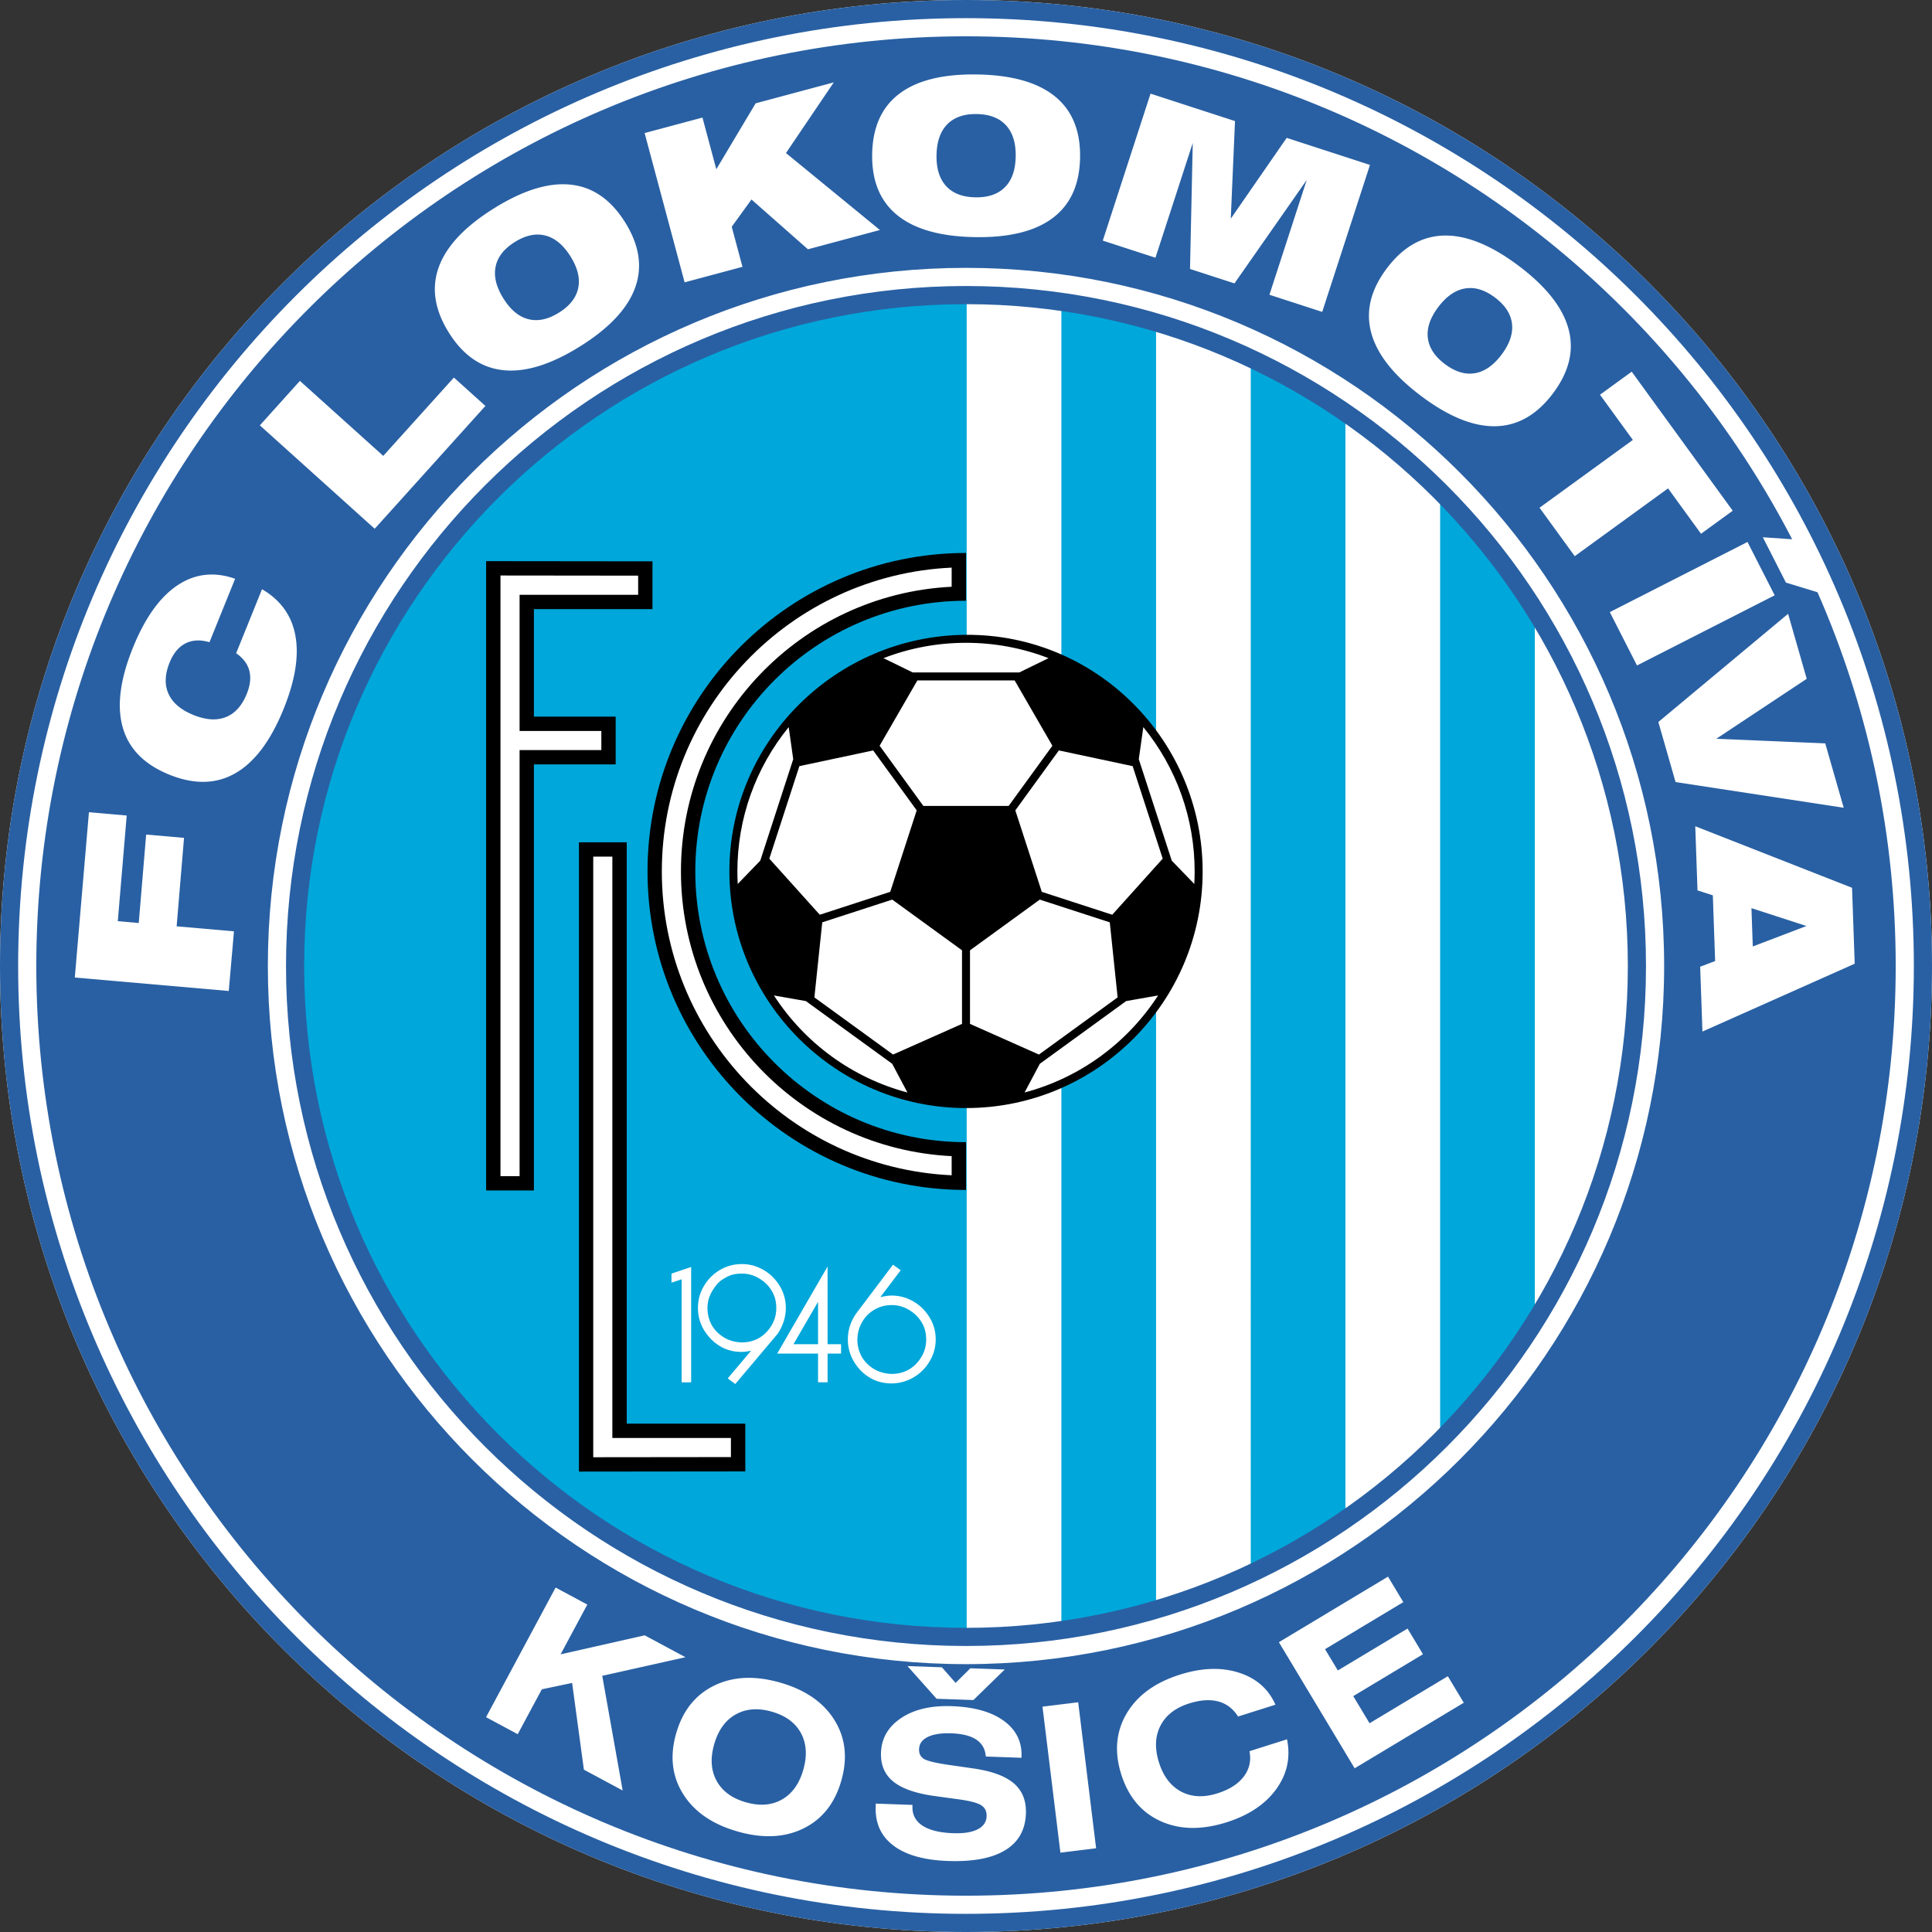 <svg xmlns="http://www.w3.org/2000/svg" width="500" height="500" fill="none"><rect width="100%" height="100%" fill="#333333" stroke="none"/><path fill="#fff" fill-rule="evenodd" d="M250 0c138.048 0 250.001 111.952 250.001 250S388.05 500 250 500C111.952 500.001 0 388.048 0 250S111.952 0 250 0" clip-rule="evenodd"/><path fill="#00a7da" fill-rule="evenodd" d="M250.002 77.07h.177V422.934l-.177.001c-95.492 0-172.932-77.441-172.932-172.932 0-95.493 77.44-172.933 172.932-172.933m24.682 1.749c8.375 1.197 16.562 2.996 24.504 5.352V415.831c-7.944 2.356-16.129 4.155-24.504 5.353zm49.01 14.706a172.6 172.6 0 0 1 24.505 14.131v284.686c-7.734 5.348-15.929 10.079-24.505 14.13zm49.011 34.648c9.295 9.365 17.533 19.786 24.504 31.069v181.516c-6.971 11.284-15.209 21.701-24.504 31.065z" clip-rule="evenodd"/><path fill="#2960a3" fill-rule="evenodd" d="M250 0c138.048 0 250.001 111.952 250.001 250S388.05 500 250 500C111.952 500.001 0 388.048 0 250S111.952 0 250 0m0 4.698C114.546 4.698 4.697 114.546 4.697 250S114.546 495.303 250 495.303c135.455 0 245.303-109.849 245.303-245.303S385.455 4.698 250 4.698m0 4.697C117.137 9.395 9.395 117.137 9.395 250S117.139 490.605 250 490.605c132.863 0 240.606-107.744 240.606-240.605C490.606 117.137 382.863 9.395 250 9.395m0 59.927c99.768 0 180.679 80.912 180.679 180.679S349.767 430.679 250 430.679 69.321 349.767 69.321 250 150.233 69.322 250 69.322m0 4.697c97.174 0 175.982 78.807 175.982 175.981 0 97.173-78.808 175.981-175.982 175.981S74.019 347.174 74.019 250 152.826 74.019 250 74.019m0 4.697c94.581 0 171.283 76.702 171.283 171.284S344.581 421.284 250 421.284 78.716 344.582 78.716 250 155.418 78.716 250 78.716" clip-rule="evenodd"/><path fill="#fff" d="m125.789 444.404 18.003-33.545 8.203 4.403-6.914 12.88 21.755-4.92 10.549 5.662-21.525 4.819 5.286 29.672-10.036-5.384-3.044-22.445-7.842 1.647-6.233 11.614zm67.235 22.024c3.572 1.024 6.678.79 9.326-.708 2.649-1.498 4.497-4.067 5.536-7.691 1.05-3.658.847-6.833-.605-9.507-1.451-2.674-3.962-4.517-7.533-5.541-3.564-1.024-6.689-.784-9.356.718-2.667 1.5-4.515 4.069-5.562 7.718-1.04 3.624-.832 6.782.628 9.457 1.461 2.679 3.985 4.527 7.566 5.554m-18.033-17.831c1.679-5.852 4.955-9.977 9.836-12.363 4.88-2.384 10.567-2.646 17.08-.778 6.511 1.866 11.195 5.103 14.054 9.707 2.858 4.603 3.443 9.836 1.765 15.688-1.679 5.853-4.945 9.971-9.806 12.353-4.862 2.381-10.548 2.642-17.06.774-6.513-1.867-11.197-5.102-14.074-9.702s-3.473-9.826-1.795-15.679m51.664 18.175 9.5.334-.013.359c-.074 2.144.785 3.808 2.584 4.999 1.802 1.186 4.46 1.843 7.97 1.966 2.704.095 4.806-.235 6.308-.999 1.499-.765 2.278-1.888 2.329-3.383.044-1.256-.402-2.195-1.339-2.816-.939-.631-2.865-1.147-5.782-1.557l-6.565-.899c-4.802-.687-8.296-1.934-10.503-3.745s-3.253-4.29-3.141-7.452c.131-3.731 1.872-6.721 5.225-8.958 3.351-2.231 7.716-3.256 13.098-3.067 5.784.203 10.265 1.469 13.457 3.797 3.193 2.329 4.72 5.405 4.585 9.252l-.011.307-9.225-.325c-.148-1.914-.962-3.366-2.443-4.358-1.482-.993-3.63-1.543-6.455-1.643-2.61-.092-4.644.216-6.109.928-1.464.713-2.222 1.767-2.269 3.157-.041 1.114.351 1.936 1.181 2.484.829.549 2.884 1.061 6.184 1.554l6.863.988c4.731.704 8.174 1.993 10.344 3.88 2.171 1.888 3.192 4.483 3.078 7.777-.149 4.23-1.94 7.394-5.365 9.479-3.432 2.087-8.375 3.013-14.828 2.785-6.145-.216-10.838-1.541-14.069-3.965-3.23-2.436-4.767-5.796-4.617-10.08zm15.74-27.134-7.535-8.458 8.901.312 3.552 4.037 3.817-3.779 8.9.313-8.11 7.907zm32.041 39.83-4.639-37.787 9.239-1.134 4.639 37.786zm58.644-29.337c.959 4.703.03 9.005-2.797 12.905-2.825 3.899-7.103 6.754-12.828 8.567-6.458 2.044-12.157 1.943-17.099-.3-4.941-2.241-8.325-6.268-10.164-12.072-1.837-5.804-1.388-11.052 1.36-15.738s7.351-8.051 13.809-10.096c5.643-1.786 10.725-1.958 15.241-.52 4.518 1.445 7.674 4.207 9.48 8.298l-9.667 3.06c-1.29-2.033-3.006-3.334-5.144-3.902-2.135-.567-4.648-.389-7.556.532-3.536 1.12-6.007 3.045-7.398 5.77s-1.513 5.889-.368 9.509c1.138 3.593 3.058 6.109 5.753 7.532 2.695 1.422 5.822 1.566 9.383.439 3.076-.972 5.34-2.419 6.799-4.335 1.452-1.916 1.952-4.111 1.487-6.572zm17.505 7.502-19.608-32.634 28.239-16.968 3.964 6.598-20.259 12.174 3.312 5.512 18.043-10.843 3.992 6.645-18.044 10.839 4.217 7.02 20.26-12.172 4.124 6.86zM59.202 256.467l-39.843-3.486 3.656-42.778 9.776.856-2.306 27.34 5.423.475 1.918-22.892 9.801.858-1.916 22.892 14.841 1.298zm-4.99-90.263c-2.386-.695-4.461-.587-6.219.315-1.766.899-3.133 2.557-4.105 4.961-1.245 3.081-1.331 5.783-.267 8.105 1.058 2.331 3.213 4.146 6.456 5.456 3.227 1.303 6.02 1.487 8.382.54 2.361-.938 4.167-2.945 5.408-6.018.898-2.225 1.116-4.218.656-5.987-.461-1.768-1.604-3.276-3.412-4.514l6.698-16.577c4.822 2.825 7.715 6.852 8.647 12.085.944 5.23-.071 11.51-3.038 18.852-3.329 8.242-7.483 13.79-12.467 16.665-4.972 2.869-10.68 3.002-17.115.402-6.452-2.606-10.475-6.671-12.057-12.188-1.589-5.529-.722-12.407 2.607-20.648 3.11-7.694 6.932-13.068 11.487-16.136 4.551-3.059 9.544-3.639 14.976-1.733zm42.76-29.359L67.25 110.083l10.369-11.515 21.567 19.418 18.285-20.275 8.155 7.343zM130.28 77.236c1.844 2.952 3.996 4.742 6.463 5.365 2.462.629 5.103.066 7.912-1.69 2.81-1.755 4.474-3.883 4.987-6.372.523-2.492-.142-5.211-1.987-8.162-1.853-2.967-4.015-4.771-6.493-5.41-2.47-.645-5.117-.089-7.928 1.666-2.811 1.756-4.469 3.891-4.973 6.394-.509 2.509.165 5.242 2.019 8.208m-14.129 8.829c-3.688-5.902-4.552-11.553-2.591-16.948 1.966-5.408 6.71-10.462 14.248-15.172 7.537-4.711 14.159-6.758 19.881-6.155 5.708.601 10.408 3.857 14.096 9.759 3.679 5.886 4.54 11.531 2.578 16.926-1.965 5.408-6.709 10.461-14.247 15.172-7.537 4.71-14.159 6.758-19.88 6.154-5.71-.602-10.406-3.849-14.085-9.735m61.027-12.997-10.35-38.632 14.969-4.01 3.582 13.373 10.183-17.061 20.22-5.419-12.375 18.29 24.314 19.916-18.625 4.99-14.613-12.884-5.112 7.057 2.777 10.369zm65.195-32.913c-.06 3.48.769 6.152 2.499 8.019 1.722 1.867 4.243 2.835 7.555 2.893 3.314.058 5.868-.82 7.653-2.627 1.796-1.806 2.718-4.449 2.778-7.927.062-3.498-.768-6.19-2.498-8.075-1.72-1.885-4.242-2.862-7.555-2.919-3.313-.058-5.867.83-7.654 2.653-1.794 1.824-2.717 4.487-2.778 7.983m-16.657-.291c.121-6.957 2.474-12.17 7.058-15.624 4.592-3.465 11.324-5.12 20.212-4.965 8.887.155 15.556 2.045 20.025 5.667 4.461 3.614 6.631 8.904 6.509 15.862-.123 6.94-2.474 12.143-7.059 15.598-4.593 3.465-11.322 5.119-20.211 4.964-8.886-.155-15.555-2.045-20.024-5.667-4.463-3.612-6.632-8.895-6.51-15.835m59.682 22.406 12.359-38.037 21.858 7.103-1.094 25.264 14.472-20.919 21.551 7.003-12.358 38.036-13.66-4.437 9.652-29.705-18.702 26.765-11.501-3.736.708-32.613L299.031 66.7zm86.815 17.211c-2.094 2.779-2.993 5.429-2.691 7.958.295 2.522 1.765 4.786 4.412 6.781s5.23 2.784 7.736 2.372c2.514-.406 4.813-2.001 6.908-4.78 2.104-2.795 3.015-5.459 2.724-8.002-.284-2.536-1.751-4.809-4.397-6.804-2.647-1.994-5.233-2.777-7.751-2.351-2.523.422-4.835 2.032-6.941 4.825m-13.306-10.026c4.188-5.558 9.156-8.391 14.894-8.492 5.751-.103 12.172 2.514 19.27 7.863 7.099 5.35 11.382 10.797 12.869 16.355 1.486 5.545.131 11.101-4.058 16.658-4.177 5.543-9.138 8.37-14.878 8.471-5.752.105-12.17-2.513-19.27-7.863-7.098-5.348-11.383-10.796-12.87-16.355-1.484-5.546-.133-11.094 4.043-16.637m39.523 61.948 24.149-17.545-8.502-11.702 8.207-5.962 26.144 35.985-8.207 5.962-8.533-11.746-24.149 17.545zm18.187 27.015 35.635-18.156 7.035 13.807-35.634 18.157zm39.605-19.372 9.875.678 7.386 14.498-11.286-3.448zm-27.042 47.81 33.577-27.998 4.823 16.822-23.397 15.514 28.188 1.193 4.778 16.663-43.513-6.651zm24.094 48.175.345 9.916 13.891-5.296zm-14.54-21.196 40.576 15.928.686 19.647-39.406 17.557-.586-16.778 3.873-1.466-.594-17.001-3.97-1.293zM178.87 327.898v29.852h-2.464v-26.665l-2.625.868v-2.345zm15.515 21.662c-.716.166-1.504.272-2.379.317-2.152 0-4.068-.501-5.724-1.517-1.655-1.014-3.02-2.404-4.099-4.168-1.034-1.742-1.55-3.637-1.55-5.677 0-2.074.503-3.955 1.517-5.651 1.039-1.767 2.418-3.159 4.134-4.174 1.736-1.033 3.645-1.549 5.723-1.549 1.982 0 3.857.516 5.639 1.549 1.75 1.032 3.141 2.426 4.174 4.174 1.033 1.704 1.549 3.585 1.549 5.651 0 2.326-.714 4.565-2.147 6.711l-10.937 12.958-1.941-1.463zm-2.38-2.146c1.663 0 3.174-.398 4.532-1.193 1.279-.775 2.338-1.862 3.174-3.26.793-1.344 1.191-2.828 1.191-4.445 0-1.736-.41-3.245-1.232-4.531-.782-1.306-1.882-2.365-3.3-3.187-1.345-.795-2.802-1.19-4.365-1.19-.921 0-1.729.09-2.424.277-.669.158-1.531.569-2.598 1.238-.961.61-1.862 1.631-2.696 3.054-.795 1.345-1.192 2.79-1.192 4.339 0 1.651.397 3.174 1.192 4.573.787 1.29 1.887 2.351 3.298 3.172 1.308.728 2.777 1.113 4.42 1.153m19.707-10.505-6.366 10.972h6.366zm2.465 20.829h-2.465v-7.432h-10.579l13.045-22.533v20.108h3.491v2.425h-3.491zm13.664-22.046c.104-.022.211-.039.323-.059.106-.027.227-.047.352-.075.118-.02.232-.039.338-.06.1-.019.245-.052.424-.085a9.96 9.96 0 0 1 1.517-.119c1.982 0 3.857.516 5.638 1.549 1.757 1.04 3.148 2.432 4.174 4.174 1.034 1.704 1.55 3.585 1.55 5.639 0 2-.516 3.869-1.55 5.611-1.006 1.729-2.386 3.121-4.133 4.174-1.735 1.02-3.63 1.549-5.678 1.59-2.153 0-4.068-.504-5.723-1.518-1.656-.98-3.028-2.371-4.1-4.168-1.035-1.741-1.551-3.636-1.551-5.691 0-2.404.716-4.644 2.147-6.71l9.539-12.647 1.988 1.437zm2.954 2.066c-1.682 0-3.206.409-4.571 1.232-1.338.783-2.404 1.881-3.186 3.299-.728 1.3-1.113 2.756-1.153 4.367 0 1.655.397 3.18 1.193 4.571.788 1.305 1.888 2.372 3.299 3.186 1.306.728 2.775 1.114 4.418 1.153 1.663 0 3.174-.397 4.532-1.192 1.273-.775 2.332-1.862 3.174-3.261.795-1.343 1.192-2.835 1.192-4.457 0-1.729-.411-3.238-1.232-4.531-.789-1.293-1.889-2.352-3.3-3.175-1.345-.794-2.802-1.192-4.366-1.192"/><path fill="#000" fill-rule="evenodd" d="M250.002 307.961c-45.514-.001-82.424-36.912-82.424-82.426 0-45.515 36.911-82.424 82.424-82.426v12.364c-38.687 0-70.06 31.373-70.06 70.06 0 38.688 31.373 70.061 70.06 70.062z" clip-rule="evenodd"/><path fill="#fff" fill-rule="evenodd" d="M246.288 304.159v-4.951c-39.011-1.933-70.06-34.188-70.06-73.679s31.049-71.745 70.06-73.679v-4.952c-41.745 1.938-75.007 36.407-75.007 78.631.002 42.225 33.263 76.693 75.007 78.63" clip-rule="evenodd"/><path fill="#fff" fill-rule="evenodd" d="M250.001 165.328c33.244 0 60.205 26.96 60.205 60.204 0 33.246-26.959 60.206-60.205 60.206s-60.204-26.96-60.204-60.206c0-33.244 26.96-60.204 60.204-60.204" clip-rule="evenodd"/><path fill="#000" fill-rule="evenodd" d="M250.003 164.29c33.867-.216 61.24 27.475 61.24 61.238 0 33.816-27.424 61.238-61.239 61.238-33.695 0-61.238-27.557-61.238-61.238.001-33.73 27.596-61.021 61.237-61.238m-19.096 68.525-18.11 5.884-2.033 19.423 20.365 14.795 17.839-7.935v-19.046zm-18.75 3.917 18.234-5.924 6.853-21.09-11.267-15.507-19.1 4.066-7.779 23.941zm82.562-40.253 8.533 26.262 5.832 6.031c.061-1.08.091-2.162.091-3.244 0-13.66-4.662-26.774-13.283-37.352zm6.19 25.737-7.779-23.939-19.097-4.066-11.267 15.511 6.851 21.09 18.231 5.923zm-9.464 36.862-22.338 16.229-3.945 7.43c14.235-3.764 26.566-12.769 34.554-25.113zm-22.566 13.84 20.364-14.796-2.032-19.419-18.114-5.887-18.061 13.124v19.041zm-37.978 2.389-22.338-16.229-8.269-1.453c7.988 12.343 20.316 21.347 34.551 25.113zm-34.145-52.568 8.532-26.259-1.173-8.3c-8.619 10.578-13.281 23.691-13.281 37.35 0 1.081.031 2.162.09 3.242zm39.443-48.717h27.611l7.552-3.69c-6.816-2.641-14.044-3.974-21.358-3.974s-14.542 1.334-21.358 3.975zm26.39 2.068h-25.171l-9.77 16.905 11.315 15.574h22.084l11.313-15.571zm-136.777-30.863 43.047.047v12.364h-30.683v27.825l21.159-.001v12.365h-21.159v110.265h-12.364z" clip-rule="evenodd"/><path fill="#fff" fill-rule="evenodd" d="M129.523 148.938v155.444h4.946V194.115h21.159v-4.946l-21.159.002v-35.244h30.684v-4.95z" clip-rule="evenodd"/><path fill="#000" fill-rule="evenodd" d="m149.836 380.848 43.048-.046v-12.364H162.2V217.984h-12.364z" clip-rule="evenodd"/><path fill="#fff" fill-rule="evenodd" d="m153.531 377.13 35.63-.039v-4.95h-30.685V221.688h-4.945z" clip-rule="evenodd"/></svg>